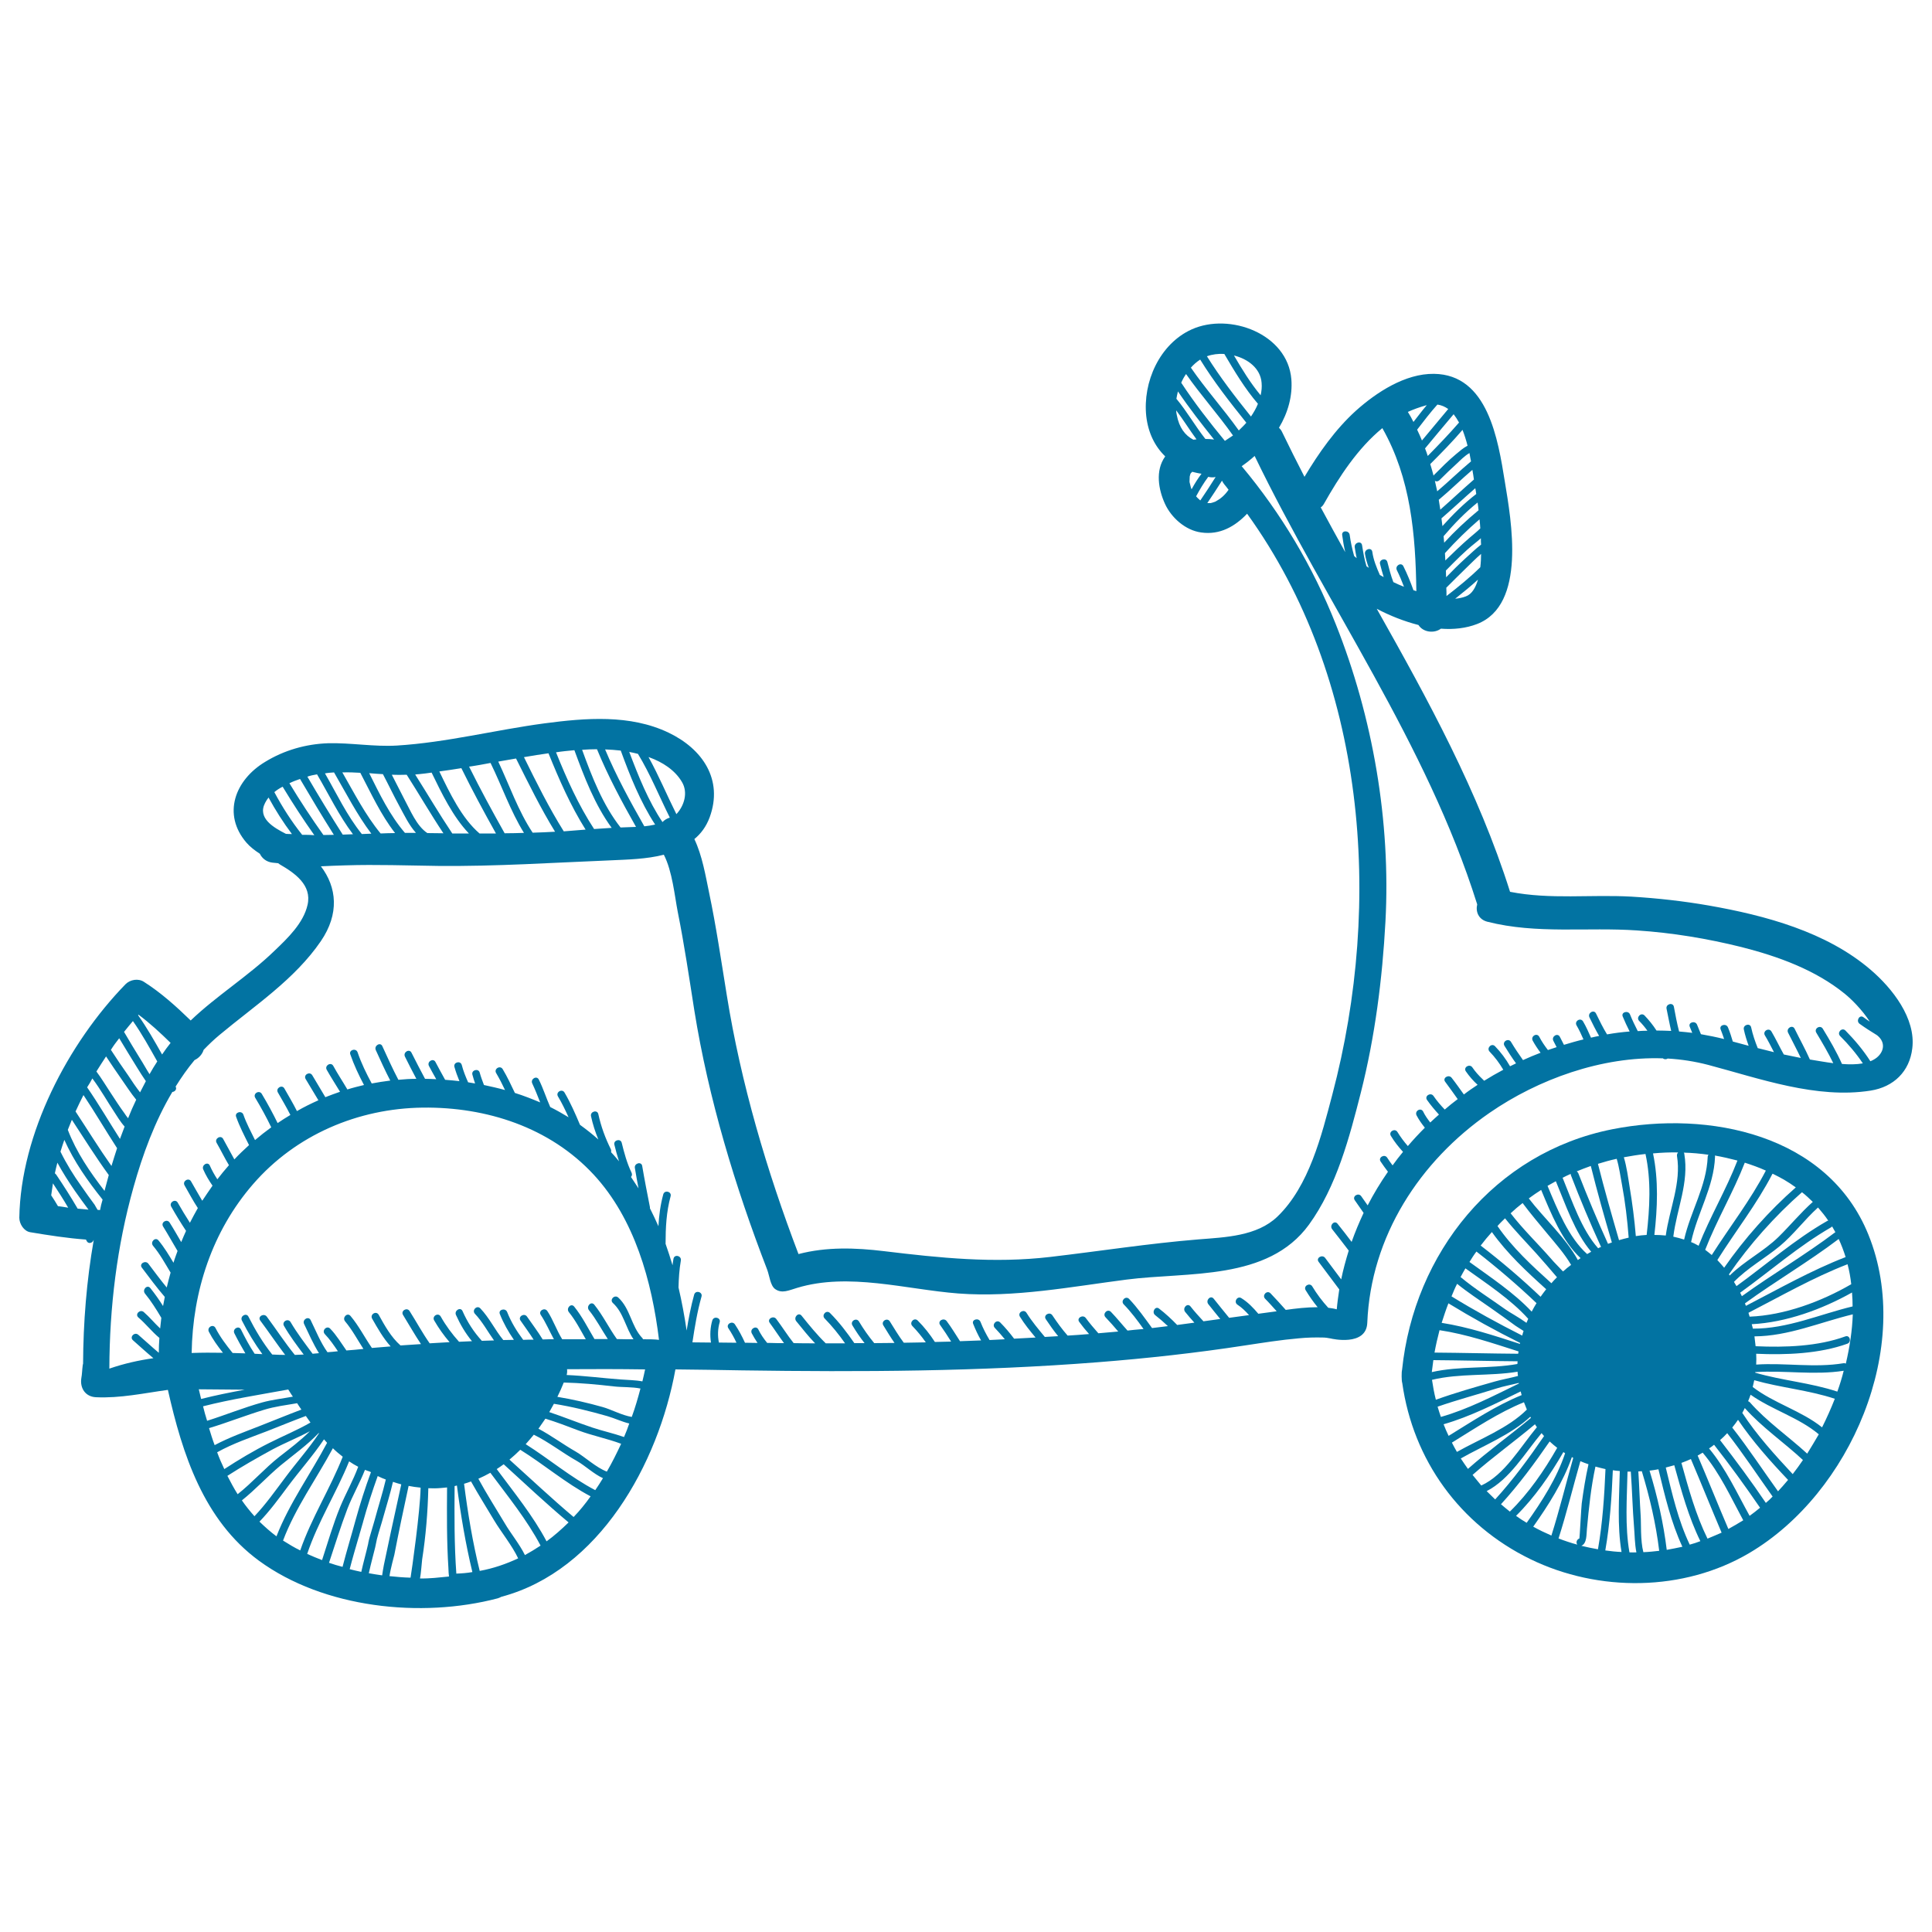 <svg xmlns="http://www.w3.org/2000/svg" viewBox="0 0 1000 1000" style="fill:#0273a2">
<title>Motorcycle SVG icon</title>
<g><g><path d="M968.3,502c-22.9-19.7-54.7-28.2-83.8-33.3c-13.2-2.3-26.6-3.8-40-4.6c-21.2-1.2-42,1.6-62.9-2.5c-16.4-51.9-42.4-99.3-69-146.5c6.8,3.6,14.2,6.5,21.6,8.4c2.4,3.8,8.1,4.5,11.6,1.9c6.6,0.5,13-0.2,18.7-2.4c25.7-9.9,17.7-53.6,14.4-73.7c-3.5-21.6-8.7-55.5-36.7-55.8c-14.9-0.2-29.8,9.6-40.4,19.1c-10.6,9.6-19.2,21.8-26.6,34.2c-4-7.7-7.8-15.4-11.6-23.2c-0.4-0.9-1-1.6-1.6-2.2c4.6-7.7,7.1-16.4,6.4-25.1c-1.9-23.5-31.9-34.7-51.6-25.8c-16.6,7.5-25.4,27.3-23.5,44.9c1,8.7,4.5,15.7,9.8,20.8c0,0.1-0.1,0.1-0.1,0.2c-5.1,7.2-3.4,17,0,24.4c3.3,7.2,10.6,13.7,18.7,14.8c9.7,1.4,17.5-3.1,23.8-9.7c61.6,85.4,70.5,200.8,44.1,300.7c-5.6,21.2-12,47.3-28.4,63.1c-10.6,10.2-27.1,10.7-40.8,11.8c-25.8,2.1-51.2,6.1-76.9,9.1c-29.2,3.4-56.9,0.5-85.9-3c-14.8-1.8-29.8-2.3-44.3,1.5c-16.4-43-29.8-88.4-37.1-133.9c-2.9-17.8-5.5-35.7-9.2-53.3c-1.8-8.6-3.5-19-7.6-27.6c3.4-2.8,6.1-6.4,7.9-11.2c7.2-19.6-3.7-35.5-21.3-43.9c-19.9-9.5-42.9-7.6-64.1-4.8c-25.5,3.4-50.7,9.9-76.5,11.5c-11.8,0.7-23.8-1.5-35.6-1.2c-11.5,0.4-22.7,3.6-32.5,9.6c-15.7,9.4-22.4,27.2-9.7,41.9c1.9,2.2,4.3,4,6.9,5.7c1.1,2.3,3.3,4.2,6.5,4.6c1,0.1,2,0.2,3,0.3c0.3,0.2,0.5,0.4,0.8,0.6c7.8,4.5,16.7,10.7,14.4,20.9c-2.1,9.5-10.4,17.4-17.1,23.8c-13.5,13.1-29.8,23.1-43.4,36.1c-7.5-7.3-15.4-14.4-24.2-20c-2.9-1.9-7.1-1.2-9.5,1.2C35.2,540,10.7,586.9,10,630.3c0,3.2,2.4,7,5.7,7.5c9.6,1.6,19.2,3.1,28.8,3.8c0.1,0.3,0.3,0.5,0.4,0.8c0.9,1.7,3.1,0.9,3.5-0.5c0,0,0.1,0,0.1,0c-3.7,21.1-5.4,42.6-5.5,64c-0.1,0.3-0.2,0.6-0.2,0.9c-0.3,2.2-0.3,4.4-0.7,6.5c-0.8,5.1,2,9.6,7.5,9.9c12.6,0.6,24.9-2.1,37.3-3.8c7.5,33.3,18.5,67.4,47.1,88.4c33.6,24.6,84,29.9,123.6,19.5c0.7-0.2,1.3-0.5,1.9-0.8c50.7-13.5,81.2-68.8,90.1-117.7c11.5,0.1,23,0.3,34.5,0.5c61.4,0.9,122.8,0.6,184-4.2c25.5-2,51-4.8,76.3-8.7c9.3-1.4,18.6-2.9,28-3.7c4.1-0.4,8.2-0.5,12.2-0.4c1.4,0,2.7,0.2,4.2,0.5c0.3,0.1,18.4,4.3,18.9-8.1c1.8-44.7,27.1-83.7,63.3-108.7c25.2-17.4,58.1-29.3,89.7-28.2c0.7,0.6,1.8,0.6,2.5,0.1c7.1,0.4,14.1,1.5,21,3.3c26.8,7.1,56,17.7,84,13.3c12-1.9,20.2-9.9,21.6-21.9C991.7,527.1,979.5,511.6,968.3,502z M758.7,308.7c-1.8,0.7-3.6,1-5.5,1.2c4-3.2,8-6.4,11.8-9.9C763.8,304.1,761.9,307.5,758.7,308.7z M766.2,293.6c-5.5,5.4-11.4,10.2-17.5,14.9c0-1.4,0-2.8-0.1-4.3c3.4-3.4,6.8-6.8,10.2-10.1c2.4-2.3,5-5,7.8-7.4C766.6,288.7,766.5,291.1,766.2,293.6z M766.6,281.9c-2.9,2.2-5.6,4.9-8.2,7.2c-3.4,3.1-6.7,6.4-9.9,9.7c0-1.2-0.1-2.3-0.1-3.5c4.8-4.9,9.7-9.9,15-14.1c1-0.8,2.1-1.7,3.1-2.6C766.5,279.7,766.5,280.8,766.6,281.9z M766.2,273.5c-1.8,1.8-3.9,3.4-5.6,4.9c-4.3,3.7-8.4,7.7-12.5,11.7c-0.1-1.3-0.1-2.5-0.2-3.8c5.6-6.2,11.6-12.1,17.9-17.5C766,270.4,766.1,272,766.2,273.5z M765.3,264.1c-6.3,5.2-12.3,10.8-17.8,16.8c-0.1-1.1-0.2-2.3-0.3-3.4c0.1-0.1,0.2-0.1,0.3-0.3c5.1-6,10.9-12,17.3-17.1C765,261.5,765.2,262.8,765.3,264.1z M764.1,255.7c-6.4,4.9-12.2,10.7-17.5,16.6c-0.2-1.3-0.3-2.7-0.5-4c5.9-5.1,11.6-10.5,17.5-15.6C763.8,253.7,764,254.7,764.1,255.7z M762.9,248.2c-5.9,5.1-11.5,10.4-17.4,15.6c-0.3-1.7-0.5-3.4-0.8-5.1c6-5,11.5-10.5,17.4-15.5C762.4,245,762.7,246.6,762.9,248.2z M761.4,238.8c-6,5-11.6,10.5-17.5,15.5c-0.4-1.8-0.8-3.6-1.2-5.4c0.7,0.4,1.5,0.4,2.3-0.3c3-3,6-5.9,9.1-8.7c1.6-1.5,4-4,6.5-5.4C760.8,235.9,761.1,237.3,761.4,238.8z M759.6,230.7c-2.2,1.1-4.2,2.9-6,4.4c-4,3.3-7.7,7.1-11.4,10.8c-0.1,0.1-0.1,0.2-0.2,0.3c-0.5-2-1.1-4-1.7-6c5.7-5.7,11.4-11.5,16.7-17.7C758,225.1,758.9,227.9,759.6,230.7z M755.2,218.7c-5.2,6-10.7,11.7-16.2,17.3c-0.4-1.3-0.9-2.6-1.4-3.9c4.9-5.9,9.8-11.8,14.8-17.7C753.4,215.7,754.3,217.1,755.2,218.7z M744,209.4c2.1,0.3,3.9,1.1,5.6,2.3L736,228c-0.8-1.9-1.6-3.8-2.5-5.6C736.9,218,740.3,213.5,744,209.4z M737.8,209.9c0.2-0.1,0.5-0.1,0.7-0.2c-2.4,2.8-4.6,5.8-6.9,8.7c-0.9-1.8-1.8-3.5-2.9-5.2C731.6,211.9,734.6,210.8,737.8,209.9z M685.2,260.9c8-14.2,17.6-28.9,30.3-39.3c14.7,25.9,17.2,55,17.6,84.4c-0.5-0.2-1-0.4-1.5-0.5c-1.5-4.2-3.2-8.4-5.2-12.4c-1.1-2.3-4.5-0.3-3.4,2c1.4,2.8,2.6,5.7,3.7,8.6c-1.8-0.7-3.7-1.5-5.5-2.4c-1.3-3.4-2.2-6.9-3.1-10.4c-0.6-2.4-4.4-1.4-3.8,1c0.6,2.3,1.2,4.6,1.9,6.8c-0.7-0.4-1.3-0.7-2-1.1c-1.7-3.9-3.3-7.7-3.9-12c-0.4-2.5-4.1-1.4-3.8,1c0.4,2.5,1.1,5,2,7.3c-0.4-0.3-0.8-0.5-1.2-0.8c-1.1-3.5-1.7-7.2-2.3-10.9c-0.4-2.5-4.1-1.4-3.8,1c0.3,1.9,0.6,3.8,1,5.7c-0.2-0.2-0.5-0.4-0.7-0.6c-0.2-0.2-0.4-0.3-0.6-0.5c-1-3.6-1.8-7.2-2.3-10.9c-0.3-2.5-4.2-2.5-3.9,0c0.4,3,0.9,6,1.6,8.9c-4.3-7.7-8.5-15.4-12.7-23.2C684.2,262.3,684.7,261.7,685.2,260.9z M653,198.1c0.2,2.2,0,4.3-0.5,6.5c-5.3-6.4-9.6-13.4-13.8-20.6C646,185.8,652.4,190.7,653,198.1z M633.7,183.2c5.3,9,10.6,17.9,17.4,25.8c-0.9,2.3-2.2,4.5-3.6,6.6c-8.1-10.1-16-20.3-22.8-31.2C627.5,183.4,630.6,183,633.7,183.2z M609.7,202.6c5.8,8.6,12.2,16.8,18.7,24.9c-1.5-0.2-3-0.3-4.5-0.3c-5.3-6.7-9.5-14.2-15-20.8C609.1,205.1,609.4,203.9,609.7,202.6z M609.1,214.8c-0.2-0.8-0.3-1.6-0.3-2.4c3.7,4.9,6.9,10.1,10.5,15c-0.5,0.1-1.1,0.1-1.6,0.2C613.4,225.4,610.3,221.3,609.1,214.8z M616.7,253.1c-0.2-0.5-0.4-1-0.5-1.6c-0.2-0.7-0.3-1.3-0.5-2c0,0,0,0,0,0c0-0.1,0-0.2,0-0.4c0-0.5,0.1-2,0.1-2.5c0.1-0.4,0.2-0.7,0.3-1.1c0-0.1,0.1-0.2,0.1-0.3c0.1-0.1,0.1-0.2,0.2-0.3c0.1-0.1,0.4-0.4,0.7-0.7c1.6,0.4,3.2,0.8,4.8,1c-1.9,2.5-3.6,5.2-5.1,8C616.7,253.2,616.7,253.1,616.7,253.1z M621.3,259c-0.2-0.1-0.3-0.2-0.5-0.4c-0.6-0.5-1.2-1.1-1.7-1.7c1.9-3.5,3.9-6.9,6.3-10.1c1.1,0.3,2.4,0.4,3.8,0.1C626.6,251.1,624,255,621.3,259z M629.3,259.5c-0.1,0.1-0.6,0.3-1,0.4c-0.6,0.2-1.1,0.4-1.7,0.5c-0.1,0-0.1,0-0.2,0c-0.1,0-0.3,0-0.5,0c-0.2,0-0.6,0-1,0c2.6-3.8,5.1-7.7,7.6-11.6c0.3,0.6,0.7,1.3,1.2,1.9c0.8,0.9,1.5,1.9,2.2,2.8C633.9,256.4,631.7,258.2,629.3,259.5z M634,228.2c-8-9.7-15.7-19.6-22.6-30.1c0.7-1.6,1.5-3.1,2.5-4.5c7.6,10.9,16.6,20.9,24.3,31.8C636.8,226.3,635.4,227.3,634,228.2z M641.2,222.8c-7.9-11.1-17.1-21.3-24.8-32.5c1.4-1.6,3-3,4.7-4.1c0,0,0.1-0.1,0.1-0.1c7.1,11.5,15.4,22.1,23.9,32.7C643.9,220.2,642.5,221.5,641.2,222.8z M336.1,392c6.7,2.4,13.3,6.6,16.9,12.8c3.2,5.4,1.2,12.2-2.9,16.6c-4.9-9.8-9.1-19.9-14.4-29.5C335.8,391.9,336,391.9,336.1,392z M330.2,390.2c6.4,10.5,11,22,16.5,33c-1.4,0.4-2.8,1.2-3.8,2.3c-7.3-10.8-12.6-24.1-17.2-36.3C327.2,389.5,328.7,389.8,330.2,390.2z M321.3,388.5c4.7,12.9,10.2,26.7,17.8,38.3c-1.8,0.4-3.7,0.7-5.6,0.9c-7.4-13-14.5-26-20.3-39.8C316,388,318.6,388.2,321.3,388.5z M309,387.8c5.7,13.9,12.8,27.1,20.2,40.2c-2.7,0.1-5.4,0.2-8,0.3c-9.2-11.7-14.8-26.2-19.9-40.2C303.9,387.9,306.5,387.8,309,387.8z M297.3,388.3c5.1,13.9,10.6,28.3,19.3,40.2c-3,0.2-6,0.4-9.1,0.6c-8.1-12.4-14.2-26-19.7-39.7C290.9,388.9,294.1,388.6,297.3,388.3z M277.8,390.8c2-0.3,4-0.6,6.1-0.9c5.5,13.6,11.4,27.1,19.2,39.5c-3.8,0.3-7.5,0.6-11.3,0.9c-7.7-12.3-14.2-25.4-20.6-38.4C273.4,391.5,275.6,391.2,277.8,390.8z M267.1,392.6c6.4,12.8,12.7,25.7,20.2,37.9c-3.8,0.2-7.7,0.4-11.6,0.5c-7.5-11.3-12-24.5-17.8-36.8C261,393.7,264.1,393.1,267.1,392.6z M253.9,394.9c5.9,12,10.3,24.9,17.3,36.2c-3.3,0.1-6.7,0.2-10,0.2c-6.4-11.4-12.6-22.8-18.4-34.5C246.5,396.3,250.2,395.6,253.9,394.9z M238.8,397.6c5.6,11.4,11.7,22.7,17.9,33.8c-2.8,0-5.7,0-8.5,0c-9.2-7.9-15.4-20.9-20.8-32.1C231.2,398.8,235,398.2,238.8,397.6z M216.9,400.7c2.2-0.2,4.3-0.5,6.5-0.8c5.2,10.7,11,22.8,19.3,31.5c-2.9,0-5.7,0-8.6,0c-6.7-10-12.8-20.4-19.2-30.5C215.6,400.8,216.3,400.7,216.9,400.7z M210.5,401c6.4,10,12.4,20.4,19,30.3c-2.8,0-5.5-0.1-8.3-0.1c0,0,0,0,0,0c-5.6-3.7-8.8-11.8-11.9-17.5c-2.2-4.2-4.3-8.5-6.5-12.7C205.3,401.1,207.9,401.1,210.5,401z M198.2,400.7c2.9,5.5,5.6,11.2,8.6,16.7c2.4,4.4,4.9,9.7,8.5,13.7c-0.5,0-1,0-1.5,0c-1.4,0-2.8,0-4.2,0c-7.9-9.2-13.1-20.1-18.5-30.9C193.5,400.4,195.9,400.6,198.2,400.7z M186.5,400c5.6,10.7,10.6,21.7,18,31.2c-2.5,0-5,0.1-7.5,0.2c-7.9-9.6-13.6-20.8-19.8-31.6C180.4,399.7,183.5,399.8,186.5,400z M172.9,399.8c6.2,10.7,11.9,21.9,19.3,31.7c-1.6,0.1-3.3,0.1-4.9,0.2c0,0-0.1-0.1-0.1-0.1c-7.7-9.6-12.9-20.7-19-31.3C169.8,400,171.4,399.9,172.9,399.8z M164.1,400.8c6.1,10.4,11.3,21.3,18.6,31c-1.8,0.1-3.5,0.1-5.3,0.2c-6.3-9.9-12.4-19.9-18.3-30C160.7,401.4,162.4,401.1,164.1,400.8z M155.3,403.2c5.7,9.7,11.5,19.4,17.5,28.9c-1.8,0-3.6,0.1-5.4,0.1c-6.2-8.7-12.1-17.7-17.6-26.8C151.6,404.5,153.5,403.8,155.3,403.2z M148,431.6c-6.3-3.2-14.9-8.1-10.8-16c0.5-1,1.1-1.9,1.8-2.8c3.6,6.6,7.6,12.9,12.1,18.9C150.2,431.7,149.1,431.7,148,431.6z M156.4,432.1c-5.5-6.9-10.3-14.4-14.4-22.1c1.3-1.1,2.7-2,4.3-2.8c5.2,8.6,10.6,16.9,16.4,25.1C160.6,432.1,158.5,432.1,156.4,432.1z M71.7,525.2c5.9,4.4,11.3,9.4,16.6,14.6c-1.5,1.9-3,3.9-4.4,6c-3.9-6.9-7.8-13.8-12.4-20.3C71.5,525.4,71.6,525.3,71.7,525.2z M68.8,528.5c4.7,6.7,8.6,13.8,12.6,20.9c-1.4,2.1-2.7,4.3-4,6.6c-1.8-2.8-3.4-5.8-4.9-8.1c-2.8-4.5-5.6-9.2-8.3-13.8C65.7,532.2,67.3,530.3,68.8,528.5z M61.7,537.4c3.1,5.1,6.2,10.3,9.4,15.4c1.3,2.1,2.8,4.5,4.4,6.8c-1,1.9-2,3.8-3,5.8c-2.2-2.8-4.2-5.8-6.1-8.7c-3.1-4.4-6.1-8.8-9-13.3C58.7,541.3,60.2,539.3,61.7,537.4z M54.9,546.8c2.6,4,5.3,7.9,8,11.8c2.4,3.4,4.8,7.2,7.6,10.6c-1.5,3.1-2.9,6.3-4.2,9.6c-0.7-0.8-1.3-1.7-1.9-2.6c-2.5-3.4-4.8-7-7.1-10.5c-2.4-3.6-4.7-7.5-7.4-11.1C51.5,552,53.2,549.4,54.9,546.8z M47.8,558.2c4.3,5.7,7.9,12.2,11.7,17.9c0.8,1.2,2.8,4.6,5,7c-0.8,2.1-1.6,4.3-2.4,6.4c-5.7-8.9-11-18-17-26.7C46.1,561.3,47,559.7,47.8,558.2z M30,624.3c-1.1-1.9-2.3-3.8-3.5-5.6c0.3-2.1,0.6-4.1,0.9-6.2c2.7,4.1,5.4,8.3,7.9,12.6C33.6,624.8,31.8,624.5,30,624.3z M40.2,625.6c-3.5-6-7.2-11.8-11.1-17.6c-0.2-0.3-0.5-0.5-0.7-0.7c0.4-1.8,0.8-3.7,1.3-5.5c2.7,5,5.7,9.7,9,14.5c2.3,3.3,4.7,6.6,7.1,9.8C43.9,625.9,42,625.8,40.2,625.6z M51.8,626.3c-0.4,0-0.9,0-1.3-0.1c-0.7-1.1-1.2-2.1-1.5-2.6c-2.3-3.1-4.6-6.3-6.8-9.5c-4.1-5.7-7.8-11.7-10.9-18c0.6-2,1.3-4.1,2-6.1c5,11.2,12.1,21.3,19.8,30.9C52.5,622.9,52.1,624.6,51.8,626.3z M54.1,616.4c-7.6-9.8-14.6-20.1-19-31.6c0.7-1.7,1.4-3.5,2.1-5.2c6.3,9.6,12.4,19.4,19.1,28.6C55.6,610.9,54.8,613.7,54.1,616.4z M39.1,575.3c1.3-2.9,2.7-5.7,4.1-8.5c6,9,11.5,18.4,17.4,27.5c-1,3.1-2,6.2-2.9,9.2C51.2,594.3,45.3,584.7,39.1,575.3z M102.9,719.1c7.8,0,15.8,0.2,23.8,0.2c-7.6,1.4-15.1,2.9-22.6,4.8C103.7,722.4,103.3,720.7,102.9,719.1z M105.1,727.9c14.5-3.7,29.4-6,44.1-8.7c0.8,1.2,1.5,2.5,2.4,3.7c-5.4,1-10.9,1.6-15.9,3c-9.7,2.7-19,6.5-28.5,9.5C106.4,732.9,105.7,730.4,105.1,727.9z M108.2,739.2c9.6-2.9,18.9-6.6,28.5-9.5c5.5-1.7,11.3-2.4,17.1-3.4c0.7,1.1,1.4,2.2,2.2,3.3c-7.2,2.7-14.4,5.7-21.6,8.5c-7.9,3.1-15.8,5.9-23.3,9.9C110,745.1,109.1,742.2,108.2,739.2z M112.4,751.7c8.2-4.6,17.2-7.6,26-11c6.6-2.6,13.2-5.3,19.9-7.8c0.8,1.1,1.6,2.3,2.4,3.4c-6.9,4-14.3,7-21.4,10.6c-8,4-15.7,8.6-23.2,13.5C114.7,757.5,113.5,754.7,112.4,751.7z M123,773.4c-1.9-3-3.6-6.2-5.3-9.5c7.6-4.9,15.5-9.4,23.4-13.7c6.4-3.4,13-6,19.3-9.4c-4.9,4.9-10.4,9-15.9,13.3C137,760,130.6,767.4,123,773.4z M131.7,784.8c-2.3-2.6-4.5-5.3-6.5-8.2c7-5.6,13-12.2,19.9-18c6.8-5.6,13.9-10.6,19.9-16.9c0,0.1,0.1,0.1,0.1,0.2c-5.3,8-11.7,15.1-17.4,22.8C142.5,771.6,137.6,778.6,131.7,784.8z M134.3,787.6c5.4-5.6,10-11.9,14.7-18.2c6.1-8.2,13-15.9,18.7-24.4c0.5,0.6,1.1,1.2,1.6,1.8c-8.6,16.2-19.5,31.2-26.2,48.4C140,792.9,137.1,790.3,134.3,787.6z M146.5,797.4c6.4-17,17.2-31.8,25.8-47.8c1.6,1.6,3.3,3,5.1,4.4c-6.5,16.5-16.2,31.7-22,48.5C152.3,801,149.4,799.2,146.5,797.4z M159,804.3c5.6-16.7,15.1-31.6,21.7-47.9c1.5,1,3.1,2,4.7,2.8c-2.6,7.1-6.4,13.7-9.3,20.7c-3.7,9-6.4,18.4-9.4,27.6C164,806.5,161.5,805.4,159,804.3z M170.3,808.9c3.1-9.3,6-18.7,9.5-27.9c2.7-7,6.4-13.3,9.1-20.2c0.8,0.3,1.5,0.6,2.3,0.8c0.3,0.1,0.5,0.3,0.8,0.4c-3,8.1-5.6,16.3-7.9,24.6c0,0,0,0,0,0c-2.2,8.1-4.7,16.2-6.8,24.4C174.9,810.4,172.6,809.7,170.3,808.9z M190.6,798.9c-1.1,4.9-2.5,9.7-3.6,14.7c-2-0.4-4-0.9-6-1.4c1.4-5.5,3-10.9,4.6-16.4c0,0,0,0,0,0c0,0,0,0,0,0c0-0.1,0.1-0.2,0.1-0.3c0,0,0,0.1,0,0.1c0.5-2.1,1.4-4.7,1.9-6.7c0.1-0.3,0.2-0.7,0.3-1c0,0,0-0.1,0-0.1c2.2-8,4.8-16,7.6-23.8c1.4,0.7,2.8,1.3,4.2,1.8c-1.7,7.2-4,14.3-5.9,21.4c-0.8,2.8-1.6,5.5-2.4,8.2c-0.1,0.1-0.6,2.3-0.8,3.3C190.6,798.7,190.6,798.8,190.6,798.9C190.6,798.9,190.6,798.9,190.6,798.9z M197.8,815.4c-2.3-0.3-4.6-0.7-6.9-1.1c0.9-4.3,3.3-13.2,3.3-13.4c0.3-1.4,0.9-4.3,0.9-4.3c1-3.9,2.3-7.7,3.3-11.4c1.7-6.1,3.6-12.1,5-18.2c1.4,0.5,2.8,0.9,4.3,1.3c-2.7,12.1-8.7,39.9-9,41.7C198.4,811.8,198,813.6,197.8,815.4z M201.6,815.8c0.5-3.7,2.5-10.9,2.5-11c2.3-11.9,4.8-23.8,7.4-35.7c2,0.4,4.1,0.7,6.2,0.9c-0.2,12.2-4.6,43.1-5.2,46.6C208.9,816.5,205.2,816.2,201.6,815.8z M217.4,817c0.4-1.8,1-8.9,1.1-9.8c0,0,0,0,0,0c0,0,0,0,0,0c1.9-12.2,2.9-24.5,3.2-36.9c2.1,0.1,4.3,0.1,6.5-0.1c1.1-0.1,2.1-0.2,3.2-0.3c-0.1,14-0.2,27.8,0.7,41.8c0,0,0,0,0,0.1c0,0.9,0.2,3.9,0.3,4.2C227.1,816.5,222.7,817.1,217.4,817z M236.2,814.5c-1.1-15.2-1-30.1-0.9-45.3c0.4-0.1,0.8-0.2,1.2-0.3c1.9,14.9,4.5,30.3,8,44.8C241.7,814.2,238.9,814.4,236.2,814.5z M248.3,813.1c-3.6-14.5-6.2-30.1-8.1-45.1c1.2-0.3,2.4-0.8,3.6-1.2c3.8,6.8,8,13.5,12,20.2c3.4,5.7,9.3,13,12.4,19.6C262,809.5,255.4,811.8,248.3,813.1z M271.7,804.9c-2.8-5.7-7.5-11.4-10.4-16.4c-4.6-7.7-9.4-15.2-13.7-23.1c2.1-0.9,4.2-2,6.2-3.1c9,12.1,19,24.4,26,37.7C277.1,801.8,274.4,803.4,271.7,804.9z M282.9,797.8c-6.9-13.1-16.9-25.4-25.8-37.4c1.2-0.8,2.4-1.6,3.6-2.5c11.1,10.1,22.1,20.5,33.6,30.1C290.7,791.5,286.9,794.9,282.9,797.8z M296.9,785.2c-11.3-9.5-22.2-19.8-33.2-29.7c1.9-1.6,3.8-3.3,5.6-5.1c12.4,7.7,23.5,17.3,36.4,24.1C303,778.3,300.1,781.9,296.9,785.2z M308.1,771.3c-12.8-6.7-23.8-16.1-36-23.8c1.4-1.6,2.8-3.2,4.2-4.9c7.6,3.7,15,9.5,22.3,13.6c4.1,2.3,8.8,6.8,13.5,8.9C310.8,767.2,309.5,769.3,308.1,771.3z M314.1,761.7c-5.4-2-11.5-7.7-16-10.3c-6.5-3.7-12.8-8.4-19.4-11.9c1.2-1.7,2.4-3.5,3.6-5.2c5.8,1.8,11.4,3.9,17.1,6.1c7.2,2.7,14.9,4.2,22.1,6.9C319.2,752.2,316.8,757.1,314.1,761.7z M323,743.8c-5.4-1.9-11-3.1-16.4-4.9c-7.5-2.5-14.8-5.5-22.3-8c0.8-1.4,1.6-2.8,2.4-4.3c9.4,1.5,18.6,3.8,27.7,6.4c3.8,1.1,7.5,2.9,11.3,3.8C324.9,739.2,324,741.5,323,743.8z M327,733.4c-5-0.8-10.7-3.9-15-5.1c-7.8-2.2-15.6-4-23.5-5.3c1.2-2.4,2.3-4.9,3.3-7.4c8.7,0.2,17.3,1,25.9,2c4.3,0.5,9.3,0.2,13.8,1.1C330.2,723.6,328.8,728.5,327,733.4z M332.5,715c-3.7-0.7-7.7-0.7-11.4-1c-9.3-0.7-18.5-1.9-27.8-2.3c0.3-1.1,0.3-2.1,0.2-3c13.4-0.1,26.9-0.1,40.4,0.1C333.5,710.8,333,712.9,332.5,715z M332.8,693.2c-0.1-0.3-0.2-0.6-0.5-0.8c-5.6-6-6-15-12.3-20.8c-1.9-1.7-4.6,1.1-2.8,2.8c5.6,5.1,6.6,12.9,10.7,18.8c-2.9,0-5.7,0-8.6-0.1c-4.1-5.7-7.2-12.2-11.7-17.8c-1.6-2-4.3,0.8-2.8,2.8c3.8,4.7,6.5,10,9.8,15c-2.3,0-4.6,0-6.9,0c-3.4-5.7-6.3-11.6-10.5-16.8c-1.6-2-4.3,0.8-2.8,2.8c3.5,4.3,6,9.2,8.8,14.1c-4.1,0-8.1,0-12.2,0c-2.9-4.6-4.8-10.3-7.7-14.6c-1.4-2.1-4.8-0.1-3.4,2c2.6,3.9,4.5,8.4,6.8,12.6c-1.9,0-3.8,0-5.8,0.1c-2.5-4.1-5.4-7.9-8.1-11.8c-1.4-2.1-4.8-0.1-3.4,2c2.3,3.3,4.7,6.6,6.8,9.9c-1.8,0-3.6,0-5.4,0.1c-3.3-4.4-6.2-9.1-8.3-14.4c-0.9-2.3-4.7-1.3-3.8,1c1.9,4.8,4.4,9.2,7.3,13.4c-1.8,0-3.6,0.1-5.5,0.1c-4.3-5.2-7.2-11.5-11.9-16.4c-1.7-1.8-4.5,0.9-2.8,2.8c3.9,4.1,6.6,9.2,9.9,13.8c-2.1,0.1-4.2,0.1-6.3,0.2c-4.2-4.6-7.5-9.7-10-15.4c-1-2.3-4.4-0.3-3.4,2c2.2,4.9,4.9,9.5,8.3,13.6c-2.2,0.1-4.5,0.2-6.7,0.3c-3.6-4-6.8-8.3-9.5-13.1c-1.3-2.2-4.6-0.2-3.4,2c2.3,4,5,7.8,8,11.3c-3.4,0.2-6.9,0.4-10.3,0.6c-3.8-5.4-6.9-11.2-10.4-16.7c-1.3-2.1-4.7-0.2-3.4,2c3.1,5,6,10.2,9.3,15.1c-3.5,0.2-7.1,0.5-10.6,0.7c-4.9-4.3-8.2-10.3-11.3-15.9c-1.3-2.2-4.6-0.2-3.4,2c2.8,4.9,5.7,10.1,9.6,14.4c-3.2,0.3-6.4,0.5-9.7,0.8c-3.8-5.5-6.8-11.5-11.1-16.6c-1.6-1.9-4.4,0.8-2.8,2.8c3.7,4.4,6.4,9.5,9.5,14.3c-2.9,0.3-5.9,0.6-8.8,0.8c-2.7-3.8-5.1-7.9-8.4-11.3c-1.7-1.8-4.5,0.9-2.8,2.8c2.6,2.7,4.7,5.8,6.8,8.9c-1.8,0.2-3.6,0.4-5.4,0.5c-3.6-5-6-11.1-8.7-16.6c-1.1-2.3-4.5-0.3-3.4,2c2.4,5,4.7,10.3,7.7,15.1c-1.1,0.1-2.2,0.2-3.3,0.3c0,0,0,0,0,0c-4-5.4-8-10.6-11.4-16.4c-1.3-2.2-4.7-0.2-3.4,2c3,5.2,6.6,10,10.2,14.8c-1.5,0.1-3.1,0.1-4.6,0.2c-5.2-6.4-9.6-13.2-14.5-19.8c-1.5-2-4.9-0.1-3.4,2c4.4,5.9,8.5,12,12.9,17.8c-2.2,0-4.5-0.1-6.7-0.2c-4.8-6-8.8-12.7-12.3-19.6c-1.1-2.2-4.5-0.3-3.4,2c3.1,6.1,6.6,11.9,10.6,17.4c-1.3-0.1-2.6-0.1-4-0.2c-2.7-4-4.9-8.2-7.1-12.6c-1.1-2.2-4.5-0.3-3.4,2c1.8,3.6,3.7,7,5.7,10.4c-1.1,0-2.3-0.1-3.4-0.1c-1.1,0-2.2-0.1-3.2-0.1c-3.3-4.1-6.5-8.3-8.9-13c-1.2-2.2-4.5-0.3-3.4,2c2,3.9,4.6,7.5,7.3,10.9c-5.4-0.1-10.8-0.1-16.2,0.1c0.5-31.9,10.6-63,31.8-87.4c22.1-25.5,54.3-39.2,87.8-39.6c33-0.4,65.8,10.2,88.5,34.7c21.2,22.9,30.1,55.2,33.8,85.5C338.8,693.2,335.8,693.2,332.8,693.2z M972.4,546.5c-1.1,1.2-2.6,2.1-4.3,2.8c-3.7-5.8-8.1-11-12.9-15.9c-1.8-1.8-4.5,1-2.8,2.8c4.4,4.4,8.4,9.1,11.8,14.2c-3.3,0.6-7.1,0.6-10.8,0.3c-2.8-6.3-6.3-12.3-9.9-18.2c-1.3-2.2-4.7-0.2-3.4,2c3.1,5.2,6.2,10.4,8.8,15.8c-4-0.5-7.7-1.2-10.3-1.6c-0.6-0.1-1.2-0.2-1.8-0.3c-2.4-5.4-5.3-10.6-7.9-15.9c-1.1-2.3-4.5-0.3-3.4,2c2.2,4.4,4.5,8.7,6.6,13.1c-3-0.6-5.9-1.2-8.8-1.8c-2.2-3.9-4.1-8-6.4-11.9c-1.3-2.2-4.7-0.2-3.4,2c1.7,2.8,3.2,5.8,4.7,8.7c-2.8-0.7-5.6-1.4-8.4-2.1c-1.4-3.5-2.6-7-3.4-10.7c-0.5-2.5-4.3-1.4-3.8,1c0.6,2.9,1.5,5.7,2.5,8.5c-2.7-0.7-5.5-1.5-8.2-2.2c-0.7-2.4-1.5-4.9-2.5-7.3c-0.9-2.3-4.7-1.3-3.8,1c0.7,1.7,1.2,3.3,1.8,5c-4-1-8-1.8-12-2.5c-0.7-1.6-1.3-3.3-2-4.9c-0.9-2.3-4.7-1.3-3.8,1c0.4,1.1,0.9,2.1,1.3,3.2c-2.3-0.3-4.5-0.5-6.8-0.7c-1.1-4.2-1.9-8.5-2.7-12.8c-0.5-2.5-4.3-1.4-3.8,1c0.8,3.8,1.5,7.7,2.4,11.5c-2.5-0.1-5-0.2-7.6-0.2c-1.8-2.8-3.9-5.4-6.2-7.8c-1.8-1.8-4.5,1-2.8,2.8c1.6,1.6,3,3.3,4.3,5.1c-1.7,0-3.4,0.1-5,0.2c-1.4-2.8-2.8-5.6-4-8.6c-0.9-2.3-4.7-1.3-3.8,1c1.1,2.7,2.3,5.2,3.6,7.8c-3.9,0.3-7.8,0.8-11.7,1.5c-2.1-3.4-3.9-7.1-5.7-10.8c-1.1-2.3-4.5-0.3-3.4,2c1.6,3.3,3.2,6.5,5,9.6c-1.4,0.3-2.8,0.5-4.2,0.9c-1.3-2.9-2.5-5.7-4.1-8.4c-1.3-2.2-4.6-0.2-3.4,2c1.4,2.4,2.5,4.8,3.6,7.3c-3.4,0.8-6.8,1.8-10.1,2.8c-0.7-1.4-1.4-2.7-2.1-4.1c-1.1-2.3-4.5-0.3-3.4,2c0.6,1.1,1.1,2.2,1.7,3.3c-1.5,0.5-3,1-4.5,1.5c-1.7-2.2-3.2-4.4-4.5-6.9c-1.2-2.2-4.5-0.3-3.4,2c1.2,2.2,2.6,4.3,4.1,6.3c-3.1,1.2-6.1,2.4-9.1,3.8c-2.2-3.1-4.3-6.2-6.2-9.4c-1.3-2.2-4.7-0.2-3.4,2c1.9,3.1,3.9,6.2,6,9.1c-1,0.5-2.1,1-3.1,1.5c-2.2-3.8-4.7-7.2-7.8-10.4c-1.8-1.8-4.5,1-2.8,2.8c2.8,2.9,5.1,6,7.1,9.4c-3.4,1.8-6.7,3.7-9.9,5.7c-0.3-0.3-0.6-0.6-0.9-0.9c-1.9-1.8-3.7-3.8-5.2-6c-1.4-2.1-4.8-0.1-3.4,2c1.8,2.6,3.8,4.9,6.1,7c-2.4,1.6-4.8,3.2-7.1,5c-2.1-2.9-4.1-5.8-6.3-8.6c-1.5-2-4.9,0-3.4,2c2.2,3,4.4,6,6.5,9c-2.3,1.7-4.5,3.5-6.7,5.4c-2.1-2.2-4.1-4.5-5.8-7c-1.4-2.1-4.8-0.1-3.4,2c1.9,2.7,4,5.2,6.2,7.6c-1.5,1.3-3,2.7-4.5,4.1c-1.4-1.8-2.7-3.6-3.7-5.7c-1.2-2.2-4.5-0.3-3.4,2c1.2,2.3,2.7,4.4,4.3,6.4c-3.1,3.1-6,6.2-8.8,9.5c-2-2.3-3.8-4.7-5.4-7.3c-1.3-2.1-4.7-0.2-3.4,2c1.8,3,4,5.8,6.3,8.3c-1.9,2.3-3.7,4.6-5.4,7c-1-1.3-1.9-2.6-2.8-4c-1.4-2.1-4.8-0.1-3.4,2c1.2,1.8,2.5,3.6,3.8,5.3c-3.9,5.6-7.4,11.4-10.5,17.4c-1.1-1.6-2.2-3.1-3.3-4.7c-1.4-2.1-4.8-0.1-3.4,2c1.5,2.2,3.1,4.4,4.6,6.6c-2.3,4.9-4.4,9.9-6.2,15c-2.4-3.2-4.8-6.3-7.3-9.4c-1.6-2-4.3,0.8-2.8,2.8c2.9,3.7,5.8,7.4,8.6,11.1c-1.5,4.9-2.9,9.9-3.9,14.9c-2.8-3.7-5.5-7.4-8.3-11.1c-1.5-2-4.9,0-3.4,2c3.6,4.8,7.2,9.6,10.7,14.3c-0.5,3.4-1,6.8-1.3,10.3c-1.4-0.4-2.9-0.6-4.4-0.8c-3.1-3.4-5.9-7.1-8.3-11.1c-1.3-2.1-4.7-0.2-3.4,2c1.9,3.1,3.9,6,6.2,8.8c-5.7,0-11.6,0.7-16.5,1.4c-2.6-2.9-5.2-5.8-7.9-8.6c-1.8-1.8-4.5,1-2.8,2.8c2.1,2.1,4,4.3,6,6.5c-0.2,0-0.4,0.1-0.6,0.1c-3,0.4-5.9,0.8-8.9,1.2c-2.6-3.1-5.4-6-8.8-8.1c-2.1-1.3-4.1,2-2,3.4c2.3,1.5,4.2,3.4,6,5.4c-3.4,0.5-6.9,0.9-10.3,1.4c-2.7-3.2-5.3-6.6-8-9.9c-1.6-2-4.3,0.8-2.8,2.8c2.1,2.6,4.1,5.2,6.2,7.7c-2.9,0.4-5.8,0.8-8.7,1.2c-2.3-2.5-4.6-5-6.7-7.7c-1.6-2-4.3,0.8-2.8,2.8c1.5,1.9,3.1,3.7,4.8,5.6c-3,0.4-6,0.8-8.9,1.2c-2.9-3-6-5.9-9.4-8.5c-2-1.5-3.9,1.9-2,3.4c2.3,1.8,4.5,3.7,6.6,5.7c-2.7,0.3-5.5,0.7-8.2,1c-3.8-5.2-7.5-10.5-11.9-15.1c-1.8-1.8-4.5,1-2.8,2.8c3.8,3.9,7.1,8.3,10.3,12.8c-0.4,0-0.8,0.1-1.3,0.1c-2.3,0.2-4.6,0.4-7,0.7c-2.9-3.2-5.6-6.6-8.6-9.7c-1.8-1.8-4.5,1-2.8,2.8c2.3,2.4,4.5,4.9,6.6,7.4c-3.4,0.3-6.9,0.6-10.3,0.9c-2.3-2.6-4.5-5.2-6.5-7.9c-1.5-2-4.9,0-3.4,2c1.6,2.2,3.3,4.3,5.1,6.3c-3.7,0.3-7.4,0.6-11.1,0.8c-2.9-3.3-5.5-6.9-7.9-10.5c-1.4-2.1-4.8-0.1-3.4,2c2,3,4.1,6,6.4,8.8c-2.3,0.1-4.6,0.3-6.9,0.4c-3.3-4-6.7-8-9.5-12.5c-1.3-2.1-4.7-0.2-3.4,2c2.4,3.9,5.2,7.3,8.1,10.8c-3.7,0.2-7.4,0.4-11.1,0.6c-2.2-2.9-4.6-5.8-7.2-8.4c-1.8-1.8-4.5,1-2.8,2.8c1.8,1.9,3.5,3.8,5.2,5.9c-2.6,0.1-5.2,0.3-7.9,0.4c-1.8-3-3.4-6.1-4.7-9.4c-0.9-2.3-4.7-1.3-3.8,1c1.2,3,2.5,5.8,4.1,8.6c-3.6,0.1-7.3,0.3-10.9,0.4c-2.3-3.5-4.4-7.1-6.9-10.4c-1.5-2-4.9-0.1-3.4,2c2,2.8,3.9,5.7,5.7,8.6c-2.8,0.1-5.6,0.1-8.4,0.2c-2.6-4-5.5-7.7-8.9-11.1c-1.8-1.8-4.5,1-2.8,2.8c2.6,2.7,4.9,5.5,7,8.5c-3.8,0.1-7.6,0.1-11.4,0.2c-2.7-3.6-5-7.5-7.2-11c-1.3-2.2-4.7-0.2-3.4,2c1.8,2.9,3.7,6.1,5.8,9.1c-3.5,0-7,0.1-10.5,0.1c-2.9-3.5-5.5-7.2-7.9-11.2c-1.3-2.2-4.7-0.2-3.4,2c1.9,3.2,4,6.3,6.3,9.2c-1.8,0-3.5,0-5.3,0c-3.8-5.5-7.9-10.9-12.6-15.6c-1.8-1.8-4.5,1-2.8,2.8c3.9,4,7.4,8.3,10.6,12.9c-3.3,0-6.7,0-10,0c-4.5-4.4-8.5-9.3-12.5-14.3c-1.6-2-4.3,0.8-2.8,2.8c3.2,3.9,6.3,7.9,9.8,11.5c-3.7,0-7.4,0-11.1-0.1c-3.2-4-5.9-8.4-9-12.5c-1.5-2-4.9,0-3.4,2c2.5,3.4,4.8,7,7.4,10.5c-2.4,0-4.8,0-7.2-0.1c-0.5,0-1,0-1.5,0c-1.8-2.2-3.4-4.5-4.6-7c-1.1-2.2-4.5-0.3-3.4,2c0.9,1.7,1.9,3.4,3,5c-2.2,0-4.3-0.1-6.5-0.1c-1.5-3.3-3.2-6.5-5.2-9.5c-1.4-2.1-4.8-0.1-3.4,2c1.6,2.4,3,4.9,4.2,7.5c-3,0-6.1-0.1-9.1-0.1c-0.7-3.5-0.6-7.1,0.4-10.5c0.7-2.4-3-3.4-3.8-1c-1.1,3.7-1.3,7.7-0.7,11.5c-3.2,0-6.4-0.1-9.6-0.1c1.2-8,2.5-15.9,4.7-23.7c0.7-2.4-3.1-3.5-3.8-1c-1.7,6.1-2.9,12.4-3.9,18.6c-1.1-7.5-2.5-15-4.2-22.3c0.1-4.7,0.4-9.3,1.2-13.9c0.5-2.5-3.3-3.5-3.8-1c-0.2,1.1-0.4,2.3-0.5,3.4c-1.1-3.7-2.3-7.4-3.6-11.1c0-8.4,0.4-16.5,2.6-24.6c0.7-2.4-3.1-3.5-3.8-1c-1.5,5.5-2.2,11-2.5,16.5c-1.4-3.1-2.8-6.2-4.4-9.3c0-0.2,0-0.4,0-0.6c-1.4-7.1-2.8-14.2-4-21.3c-0.4-2.5-4.2-1.4-3.8,1c0.6,3.5,1.2,7.1,1.9,10.6c-1.3-2-2.6-4-3.9-5.9c0.5-0.6,0.7-1.3,0.3-2.2c-2.4-5-3.8-10.2-5.1-15.5c-0.6-2.4-4.4-1.4-3.8,1c0.7,2.9,1.5,5.8,2.4,8.6c-0.9-1.1-1.7-2.1-2.7-3.2c-0.5-0.5-0.9-1-1.4-1.5c0.1-0.4,0.1-0.9-0.1-1.5c-2.9-5.8-5.1-11.8-6.5-18.2c-0.5-2.5-4.3-1.4-3.8,1c0.9,4.2,2.2,8.2,3.8,12.1c-3-2.7-6.2-5.2-9.5-7.6c-2.4-5.7-4.9-11.4-8-16.7c-1.3-2.2-4.7-0.2-3.4,2c2.1,3.5,3.8,7.1,5.5,10.8c-3.1-1.9-6.3-3.7-9.5-5.3c-2.1-4.7-3.6-9.6-5.9-14.2c-1.1-2.3-4.5-0.3-3.4,2c1.5,3.2,2.8,6.5,4.1,9.8c-4.3-1.8-8.6-3.5-13.1-4.9c-2-4.2-3.9-8.3-6.3-12.3c-1.3-2.2-4.7-0.2-3.4,2c1.7,2.9,3.2,5.8,4.6,8.8c-3.6-1-7.2-1.8-10.9-2.6c-0.8-2.1-1.6-4.2-2.2-6.4c-0.6-2.4-4.4-1.4-3.8,1c0.4,1.5,0.9,3.1,1.4,4.6c-1.2-0.2-2.4-0.4-3.6-0.6c-1.3-2.9-2.5-5.9-3.3-9c-0.7-2.4-4.4-1.4-3.8,1c0.7,2.5,1.6,5,2.6,7.4c-2.5-0.3-4.9-0.5-7.4-0.7c-1.7-3.1-3.4-6.1-5-9.2c-1.1-2.2-4.5-0.3-3.4,2c1.2,2.3,2.5,4.6,3.8,6.9c-1.9-0.1-3.9-0.2-5.8-0.2c-2.4-4.4-4.7-9-7-13.5c-1.1-2.3-4.5-0.3-3.4,2c1.9,3.9,3.9,7.7,5.9,11.5c-3.1,0-6.2,0.2-9.3,0.5c-3-5.7-5.6-11.5-8.3-17.4c-1-2.3-4.4-0.3-3.4,2c2.4,5.3,4.8,10.6,7.5,15.8c-3.2,0.4-6.4,0.9-9.6,1.5c-2.8-5.2-5.4-10.5-7.3-16.1c-0.8-2.4-4.6-1.3-3.8,1c1.9,5.5,4.4,10.8,7.1,15.9c-2.9,0.7-5.8,1.4-8.6,2.3c-2.4-4.1-5-8-7.3-12.2c-1.2-2.2-4.6-0.2-3.4,2c2.2,3.9,4.6,7.6,6.9,11.4c-2.6,0.9-5.1,1.8-7.6,2.8c-2.3-3.8-4.5-7.6-6.8-11.4c-1.3-2.1-4.7-0.2-3.4,2c2.2,3.6,4.4,7.3,6.6,11c-3.8,1.7-7.5,3.5-11.1,5.6c-2-4-4.3-7.8-6.5-11.7c-1.2-2.2-4.6-0.2-3.4,2c2.2,3.9,4.5,7.7,6.5,11.7c-2.2,1.3-4.4,2.7-6.6,4.2c-2.5-5.1-5.2-10.1-8.2-15.1c-1.3-2.2-4.7-0.2-3.4,2c3,5,5.8,10.1,8.3,15.3c-2.9,2.1-5.7,4.3-8.4,6.6c-2.1-4.3-4.4-8.5-6-13.1c-0.8-2.4-4.6-1.3-3.8,1c1.8,5.1,4.3,9.9,6.7,14.7c-2.6,2.4-5.2,4.8-7.6,7.4c-2-3.5-3.8-7.1-5.8-10.6c-1.2-2.2-4.6-0.2-3.4,2c2.2,3.8,4.1,7.8,6.4,11.6c-2.1,2.4-4.1,4.8-6,7.3c-1.5-2.3-2.8-4.6-3.9-7.1c-1-2.3-4.4-0.3-3.4,2c1.3,3,3,5.8,4.8,8.4c-1.8,2.6-3.6,5.2-5.3,7.8c-0.2-0.3-0.3-0.5-0.5-0.8c-1.8-3-3.5-6.1-5.3-9.2c-1.2-2.2-4.6-0.2-3.4,2c2.3,4,4.4,8,6.9,11.8c-1.4,2.5-2.8,5-4.1,7.6c-2.2-3.4-4.3-6.9-6.3-10.4c-1.2-2.2-4.6-0.2-3.4,2c2.4,4.3,5,8.5,7.7,12.6c-0.9,1.9-1.7,3.9-2.5,5.8c-2-3.4-3.9-6.8-6-10.1c-1.3-2.1-4.7-0.2-3.4,2c2.6,4.2,5,8.5,7.5,12.7c-0.7,2-1.5,4-2.1,6.1c-2.4-4-4.8-8-7.8-11.6c-1.6-1.9-4.4,0.8-2.8,2.8c3.6,4.3,6.2,9.1,9.1,13.9c-0.7,2.6-1.4,5.1-2,7.7c-3.3-4-6.4-8.2-9.5-12.3c-1.5-2-4.9,0-3.4,2c3.9,5.2,7.7,10.3,11.9,15.2c-0.3,1.6-0.6,3.1-0.9,4.7c-2-3.2-4.2-6.3-6.6-9.3c-1.6-2-4.3,0.8-2.8,2.8c3.2,3.9,5.9,8.2,8.5,12.6c-0.2,1.8-0.4,3.7-0.6,5.5c-2.9-2.7-5.5-5.9-8.5-8.5c-1.9-1.6-4.7,1.1-2.8,2.8c3.9,3.3,7,7.4,10.9,10.6c-0.2,2.6-0.3,5.1-0.3,7.7c-3.6-3-7-6.2-10.6-9.3c-1.9-1.7-4.7,1.1-2.8,2.8c3.5,3.1,7,6.3,10.6,9.3c-7.7,1.1-15.3,2.8-22.8,5.4c0.1-31.7,3.9-63.3,12.5-93.9c4.7-16.8,11-34,20.1-49.3c1.3-0.1,2.5-1.4,1.7-2.8c3-4.8,6.2-9.4,9.8-13.7c2.2-1,4-3,4.7-5.3c2.6-2.7,5.3-5.3,8.2-7.7c18.2-15.2,38.9-28.7,52.5-48.6c9.6-14.1,8.3-27.8,0-38.7c4.3-0.2,8.6-0.4,12.9-0.5c15.9-0.5,31.8,0.1,47.7,0.3c30,0.3,59.6-1.7,89.6-2.9c8.5-0.4,18.4-0.6,27.3-2.9c4.4,8.5,5.6,21.4,7.2,29.6c3.4,16.9,5.9,34,8.6,51.1c7.3,45.5,21.1,91.1,37.7,134.1c1.2,3.2,1.6,8.2,4.1,10c3.5,2.5,7,0.7,11.4-0.6c26.7-8.1,56.3,0.8,83.4,2.9c29.2,2.2,58.4-3.5,87.2-7.2c31.8-4.1,73,0.8,94.3-28.4c14.3-19.7,21-45.3,26.9-68.5c7.3-28.9,11.1-58.7,12.7-88.3c2.8-51.9-6.5-105.8-25.7-154c-11.8-29.7-28.2-57.3-48.7-81.8c2.3-1.6,4.6-3.4,6.7-5.3c37.5,77.6,89,148.9,115.1,231.8c0,0.1,0.1,0.2,0.1,0.3c-0.9,3.7,0.6,7.8,5.3,9c25.7,6.5,51.5,2.7,77.5,4.5c18.2,1.2,36.3,4.2,54,8.6c18.9,4.8,38.3,11.8,53.6,24.3c3.2,2.6,8.8,8.1,12.8,14.3c-1.1-0.7-2.2-1.5-3.3-2.3c-2-1.5-4,1.9-2,3.4c2.9,2.1,5.9,4,9,5.9C975.5,538.9,975.5,543.2,972.4,546.5z"/><path d="M834.5,584.5c-61,12.1-102.6,64.2-108.8,124.6c-0.3,0.9-0.3,5.8,0.1,6.7c5.6,39.9,29.8,73.4,66.3,91.2c35.3,17.2,79.4,16.9,113.4-3.2c52.3-30.9,85.1-106.7,61.6-164.7C946.1,587.1,884.5,574.6,834.5,584.5z M956.3,654.4c0.9,3.4,1.5,6.8,1.9,10.3c-15.5,9-34.6,16.1-52.6,16.8c-0.2-0.7-0.4-1.3-0.6-2c16.9-8.7,33.4-18.2,51.2-25.1C956.2,654.5,956.3,654.5,956.3,654.4z M951.7,641.3c1.4,3,2.6,6.2,3.6,9.4c0,0-0.1,0-0.1,0c-17.8,6.9-34.5,16.4-51.5,25.2c-0.2-0.4-0.4-0.9-0.5-1.3C919,663.1,936,653.2,951.7,641.3C951.7,641.3,951.7,641.3,951.7,641.3z M948.3,634.8c0.6,1,1.1,2,1.7,3c-0.1,0-0.2,0.1-0.2,0.1c-15.5,11.7-32.4,21.6-48.2,33c-0.3-0.6-0.6-1.2-0.9-1.8c15.7-11.3,30.2-24.1,47-33.8C947.9,635.2,948.1,635,948.3,634.8z M941,625c1.9,2.2,3.7,4.4,5.3,6.8c-0.2,0-0.4,0.1-0.6,0.2c-16.8,9.6-31.3,22.4-46.9,33.7c-0.4-0.7-0.9-1.5-1.3-2.2c7-7.2,15.9-12.1,23.7-18.5C928.4,639,934,631.3,941,625z M938.3,622.1c-6.3,5.6-11.7,12.2-17.7,18.1c-7.8,7.6-17.6,12.4-25.3,20c-0.1-0.2-0.3-0.4-0.4-0.6c10.6-15.4,23.8-30.2,37.8-42.5C934.7,618.6,936.5,620.4,938.3,622.1z M917.5,607.5c2,1,4,2,5.9,3.1c2.2,1.3,4.2,2.6,6.1,4c-13.8,12.1-26.6,26.5-37.1,41.6c-0.1-0.1-0.1-0.2-0.2-0.3c-1.1-1.3-2.2-2.5-3.3-3.7c9.4-15,20.4-28.9,28.5-44.6C917.5,607.7,917.5,607.6,917.5,607.5z M914,605.9c-8,15.4-18.7,29.1-28,43.7c-1.1-0.9-2.3-1.9-3.4-2.7c6-15.4,14.5-29.7,20.5-45.1C906.8,603,910.5,604.3,914,605.9z M899.3,600.7c-5.8,15-14.2,29.1-20.1,44.1c-1.3-0.7-2.5-1.4-3.9-1.9c3.2-15.1,11.8-28.4,12.4-44.2c0-0.2,0-0.4-0.1-0.6C891.6,598.8,895.5,599.7,899.3,600.7z M884.3,597.7c-0.2,0.3-0.4,0.6-0.4,1.1c-0.6,15.2-8.9,28.2-12.2,42.8c-1.9-0.6-3.7-1.1-5.6-1.5c1.8-14.4,8.2-28,5.7-42.8c0-0.3-0.1-0.5-0.3-0.7C875.8,596.7,880.1,597.1,884.3,597.7z M868.6,596.5c-0.4,0.4-0.7,1-0.6,1.8c2.3,14-3.9,27.4-5.8,41.2c-2-0.2-3.9-0.3-5.9-0.3c1.6-14,2.2-28.4-0.7-42.2C859.9,596.6,864.3,596.4,868.6,596.5z M851.7,597.3c3,13.7,2.2,28,0.6,41.9c-1.9,0.1-3.7,0.3-5.6,0.6c-0.7-8.5-1.8-17-3.2-25.4c-0.8-4.9-1.5-10.4-3-15.4C844.3,598.3,848,597.7,851.7,597.3z M836.8,599.8c1.3,4.3,1.9,9,2.7,13.2c1.7,9.1,2.8,18.4,3.5,27.6c-1.7,0.4-3.3,0.8-5,1.3c-3.8-13.1-7.6-26.3-10.9-39.5C830.3,601.4,833.5,600.5,836.8,599.8z M823.4,603.5c3.3,13.3,7,26.4,10.9,39.6c-0.7,0.2-1.3,0.5-2,0.7c-5.5-12.1-10.6-24.3-15.4-36.6c-0.2-0.4-0.5-0.7-0.8-0.9C818.5,605.3,820.9,604.4,823.4,603.5z M813,607.6c0,0.2,0,0.4,0.1,0.7c4.8,12.5,10,24.9,15.6,37.1c-0.5,0.2-1,0.4-1.5,0.7c-8.6-9.7-13.4-24.3-18.4-36.5C810.2,608.9,811.6,608.2,813,607.6z M805.3,611.4c5.1,12.2,9.8,26.5,18.3,36.5c-0.7,0.4-1.4,0.8-2.1,1.2c-9.6-8.6-15.4-23.1-20.5-35.3C802.4,613,803.9,612.2,805.3,611.4z M797.7,615.9c5.1,12.2,10.8,26.4,20.4,35.3c-0.5,0.3-0.9,0.7-1.4,1c-6.3-11.6-17.7-21.8-25.4-31.9C793.3,618.8,795.5,617.3,797.7,615.9z M788.1,622.7c4.1,5.5,8.6,10.8,13,16.1c3.9,4.7,8.7,10.1,12.1,15.9c-0.7,0.6-1.5,1.1-2.2,1.7c-0.7,0.6-1.3,1.2-2,1.7c-2.4-2.6-4.8-4.9-6.1-6.5c-6.9-7.9-14.6-15.3-21-23.6C783.8,626.2,785.9,624.4,788.1,622.7z M779,630.6c5,6.3,10.8,12.2,16.2,18.2c3.6,4,7.1,8.1,10.6,12.2c0,0,0,0.1,0.1,0.1c-1,1-2,2-2.9,3.1c-10.1-9.1-20.2-18.4-27.9-29.6C776.2,633.3,777.6,632,779,630.6z M772.2,637.7c7.9,11.1,18,20.5,28.1,29.6c-1,1.3-2,2.6-2.9,3.9c-9.9-9.4-20.2-18.2-31-26.5C768.3,642.2,770.2,639.9,772.2,637.7z M764.2,647.8c10.8,8.4,21.2,17.3,31.1,26.7c-0.9,1.4-1.7,2.9-2.5,4.4c-9.3-9.9-21.2-17.7-32.2-25.7C761.7,651.4,762.9,649.5,764.2,647.8z M758.5,656.5c11.1,8,23.3,15.9,32.5,26.1c-0.3,0.7-0.6,1.4-0.9,2.1c-4-2.9-8.9-5.5-10.8-6.9c-7.7-5.5-16-10.7-23.3-16.8C756.8,659.5,757.6,658,758.5,656.5z M754.2,664.5c5.4,4.4,11.4,8.3,17.1,12.3c4.4,3.1,8.8,6.2,13.1,9.4c0.7,0.5,2.4,1.5,4.2,2.7c-0.3,0.8-0.5,1.6-0.7,2.4c-12.5-6.3-24.7-13-36.6-20.3C752.2,668.8,753.1,666.6,754.2,664.5z M749.7,674.6c12.1,7.4,24.4,14.2,37.1,20.5c0,0.2-0.1,0.3-0.1,0.5c-13.3-4.3-26.6-8.7-40.5-10.9C747.3,681.3,748.4,677.9,749.7,674.6z M745.1,688.5c14,2.1,27.4,6.7,40.9,11c-0.1,0.4-0.1,0.8-0.2,1.2c-14.4-0.1-28.9-0.5-43.3-0.6C743.2,696.2,744.1,692.3,745.1,688.5z M741.9,704c14.5,0.1,29.1,0.5,43.6,0.6c0,0.5-0.1,0.9-0.1,1.4c-14.5,2.6-29.8,0.9-44.3,4.2C741.4,708.1,741.6,706.1,741.9,704z M741.2,714.2c14.5-3.5,29.7-1.8,44.3-4.2c0,0.7,0.1,1.5,0.2,2.2c-4.1,1.1-8.3,1.8-12.1,2.9c-10.2,2.9-20.4,5.8-30.4,9.4C742.3,721,741.7,717.6,741.2,714.2z M744.1,728.1c10-3.5,20.3-6.2,30.4-9.4c3.7-1.2,7.7-1.9,11.6-2.9c0,0.1,0,0.2,0.1,0.3c-13.2,6.4-26.3,13.3-40.4,17.3C745.2,731.8,744.7,730,744.1,728.1z M747.2,737.2c13.9-4,26.9-10.7,39.9-17c0.2,0.6,0.3,1.3,0.5,1.9c-13.3,5.4-25.6,13.6-37.8,21.1C748.8,741.2,748,739.2,747.2,737.2z M751.5,746.7c12-7.4,24.2-15.6,37.3-20.9c0.5,1.3,1,2.6,1.5,3.8c-9.6,9.6-24.3,15.2-36.2,21.9C753.2,749.9,752.3,748.3,751.5,746.7z M759.8,760.3c-1.3-1.8-2.5-3.6-3.7-5.4c11.8-6.7,26-12.3,36-21.6c0.1,0.2,0.2,0.4,0.3,0.6C781.7,742.8,770.3,751,759.8,760.3z M762.2,763.4c10.4-9.2,21.7-17.3,32.3-26.2c0.3,0.5,0.6,1,1,1.5c-8.6,10.3-16.7,24.7-28.8,30.2C765.2,767,763.6,765.2,762.2,763.4z M769.5,771.8c11.9-6.1,19.8-19.7,28.4-30c0.4,0.5,0.9,1,1.3,1.5c-7.8,11.4-16,22.6-25.3,32.8C772.4,774.7,771,773.2,769.5,771.8z M776.9,778.6c9.3-10.2,17.4-21.2,25.2-32.5c1.3,1.2,2.6,2.3,3.9,3.3c-6.8,11.9-14.7,23.4-24.5,33C779.9,781.1,778.4,779.9,776.9,778.6z M790.2,788.2c-1.9-1.1-3.7-2.3-5.5-3.6c9.7-9.6,17.7-21.2,24.5-33c0.3,0.2,0.6,0.4,0.9,0.6C805.8,765.1,798.1,777.1,790.2,788.2z M793.6,790.2c7.9-11.2,15.5-23.1,20-36c0.2,0.1,0.5,0.3,0.7,0.4c-3.8,13.4-7.1,26.9-11.3,40.2C799.8,793.4,796.6,791.9,793.6,790.2z M816.4,799.5c-3.3-0.9-6.6-2-9.7-3.2c4.2-13.2,7.5-26.7,11.3-40c1.4,0.6,2.7,1.1,4.2,1.6c-1.5,6.7-2.6,13.5-3.5,20.3c-0.2,1.2-1.1,18.1-1.2,18.1C815.9,796.9,815.7,798.6,816.4,799.5z M818.5,800.1c3-1.2,2.6-6.2,2.9-8.8c1-10.9,2.1-21.6,4.4-32.2c1.7,0.5,3.5,0.9,5.2,1.3c-0.6,13.9-1.5,27.8-3.9,41.5C824.2,801.4,821.3,800.8,818.5,800.1z M830.9,802.5c2.4-13.7,3.3-27.6,3.9-41.5c1.2,0.2,2.4,0.3,3.6,0.4c-0.3,13.8-1.4,28.2,0.9,41.9C836.5,803.2,833.7,802.9,830.9,802.5z M843.4,803.5c-2.4-13.6-1.3-28-1-41.8c0.6,0,1.1,0,1.7,0c0.7,9.7,0.9,19.3,1.7,29c0.3,3.3,0.3,8.4,1.2,12.8C845.8,803.5,844.6,803.6,843.4,803.5z M850.6,803.4c-1.6-6-1.1-15.3-1.4-19c-0.5-7.6-0.7-15.2-1.2-22.8c0.6,0,1.2-0.1,1.8-0.1c4.1,13.5,7.3,27.2,9,41.2C856.1,803,853.4,803.3,850.6,803.4z M862.7,802.2c-1.7-13.9-4.8-27.6-8.9-41c1.6-0.2,3.1-0.4,4.6-0.7c3.3,13.6,6.5,27.4,12.4,40.1C868.1,801.2,865.4,801.7,862.7,802.2z M874.6,799.5c-6-12.6-9.1-26.3-12.4-39.9c1.5-0.4,2.9-0.8,4.4-1.2c3.7,13.3,7.4,26.9,13.5,39.3C878.3,798.4,876.5,799,874.6,799.5z M883.8,796.4c-6.1-12.4-9.8-25.9-13.5-39.2c1.7-0.6,3.3-1.3,4.9-2c5.4,12.7,10.5,25.4,15.9,38.1C888.7,794.3,886.3,795.4,883.8,796.4z M894.6,791.4c-5.4-12.6-10.5-25.4-15.9-38c0.9-0.5,1.7-1,2.6-1.5c8.9,10.5,14.5,23,21,35C899.8,788.4,897.2,790,894.6,791.4z M905.6,784.6c-6.6-11.9-12.2-24.3-21-34.9c0.9-0.6,1.8-1.2,2.6-1.9c8.3,10.6,16.2,21.5,23.8,32.6C909.2,781.9,907.4,783.3,905.6,784.6z M914,777.9c-7.5-11.1-15.5-21.9-23.7-32.5c1.3-1.1,2.5-2.3,3.7-3.6c8.3,10.6,15.7,21.9,23.5,32.8C916.4,775.8,915.2,776.9,914,777.9z M920.3,771.9c-7.9-11-15.3-22.3-23.7-33c1.1-1.3,2-2.6,3-4c7.6,11.2,16.6,21.3,25.9,31.1C923.8,768.1,922,770,920.3,771.9z M927.9,763c-9.3-10-18.6-20.2-26.1-31.7c0.5-0.8,0.9-1.7,1.3-2.5c9,10.1,20.2,17.7,30.1,26.9C931.5,758.2,929.7,760.7,927.9,763z M935.4,752.4c-9.8-9-20.9-16.6-29.7-26.6c-0.3-0.3-0.6-0.5-0.9-0.5c0.5-1.1,0.9-2.3,1.3-3.4c11,7.8,25,11.8,35.3,20.5C939.4,745.8,937.4,749.2,935.4,752.4z M943.1,738.8c-10.7-8.6-25-12.5-35.9-20.9c0.3-1.2,0.5-2.3,0.8-3.5c13.7,3.9,28.1,5.1,41.7,9.6C947.7,729.1,945.5,734,943.1,738.8z M951,720.3c-13.8-4.6-28.5-5.7-42.5-9.8c0-0.1,0-0.2,0-0.3c15.3-1,30.6,1.7,45.8-0.7C953.4,713.1,952.3,716.7,951,720.3z M955.4,705.8c-0.4-0.2-0.8-0.3-1.2-0.2c-15,2.5-30.2-0.3-45.2,0.7c0.1-1.9,0.1-3.8,0-5.6c15.4,0.7,32.8,0,47.2-5.2c2.3-0.9,1.3-4.6-1-3.8c-14.2,5.2-31.2,5.8-46.5,5.1c-0.2-1.7-0.4-3.4-0.6-5.1c17.6-0.1,33.9-7.3,50.9-11.4C958.7,688.7,957.4,697.3,955.4,705.8z M907.3,687.7c-0.2-0.8-0.4-1.5-0.6-2.3c17.8-0.9,36.4-7.7,51.9-16.4c0.2,2.4,0.3,4.8,0.3,7.2C941.8,680.3,925.2,687.8,907.3,687.7z"/></g></g>
</svg>